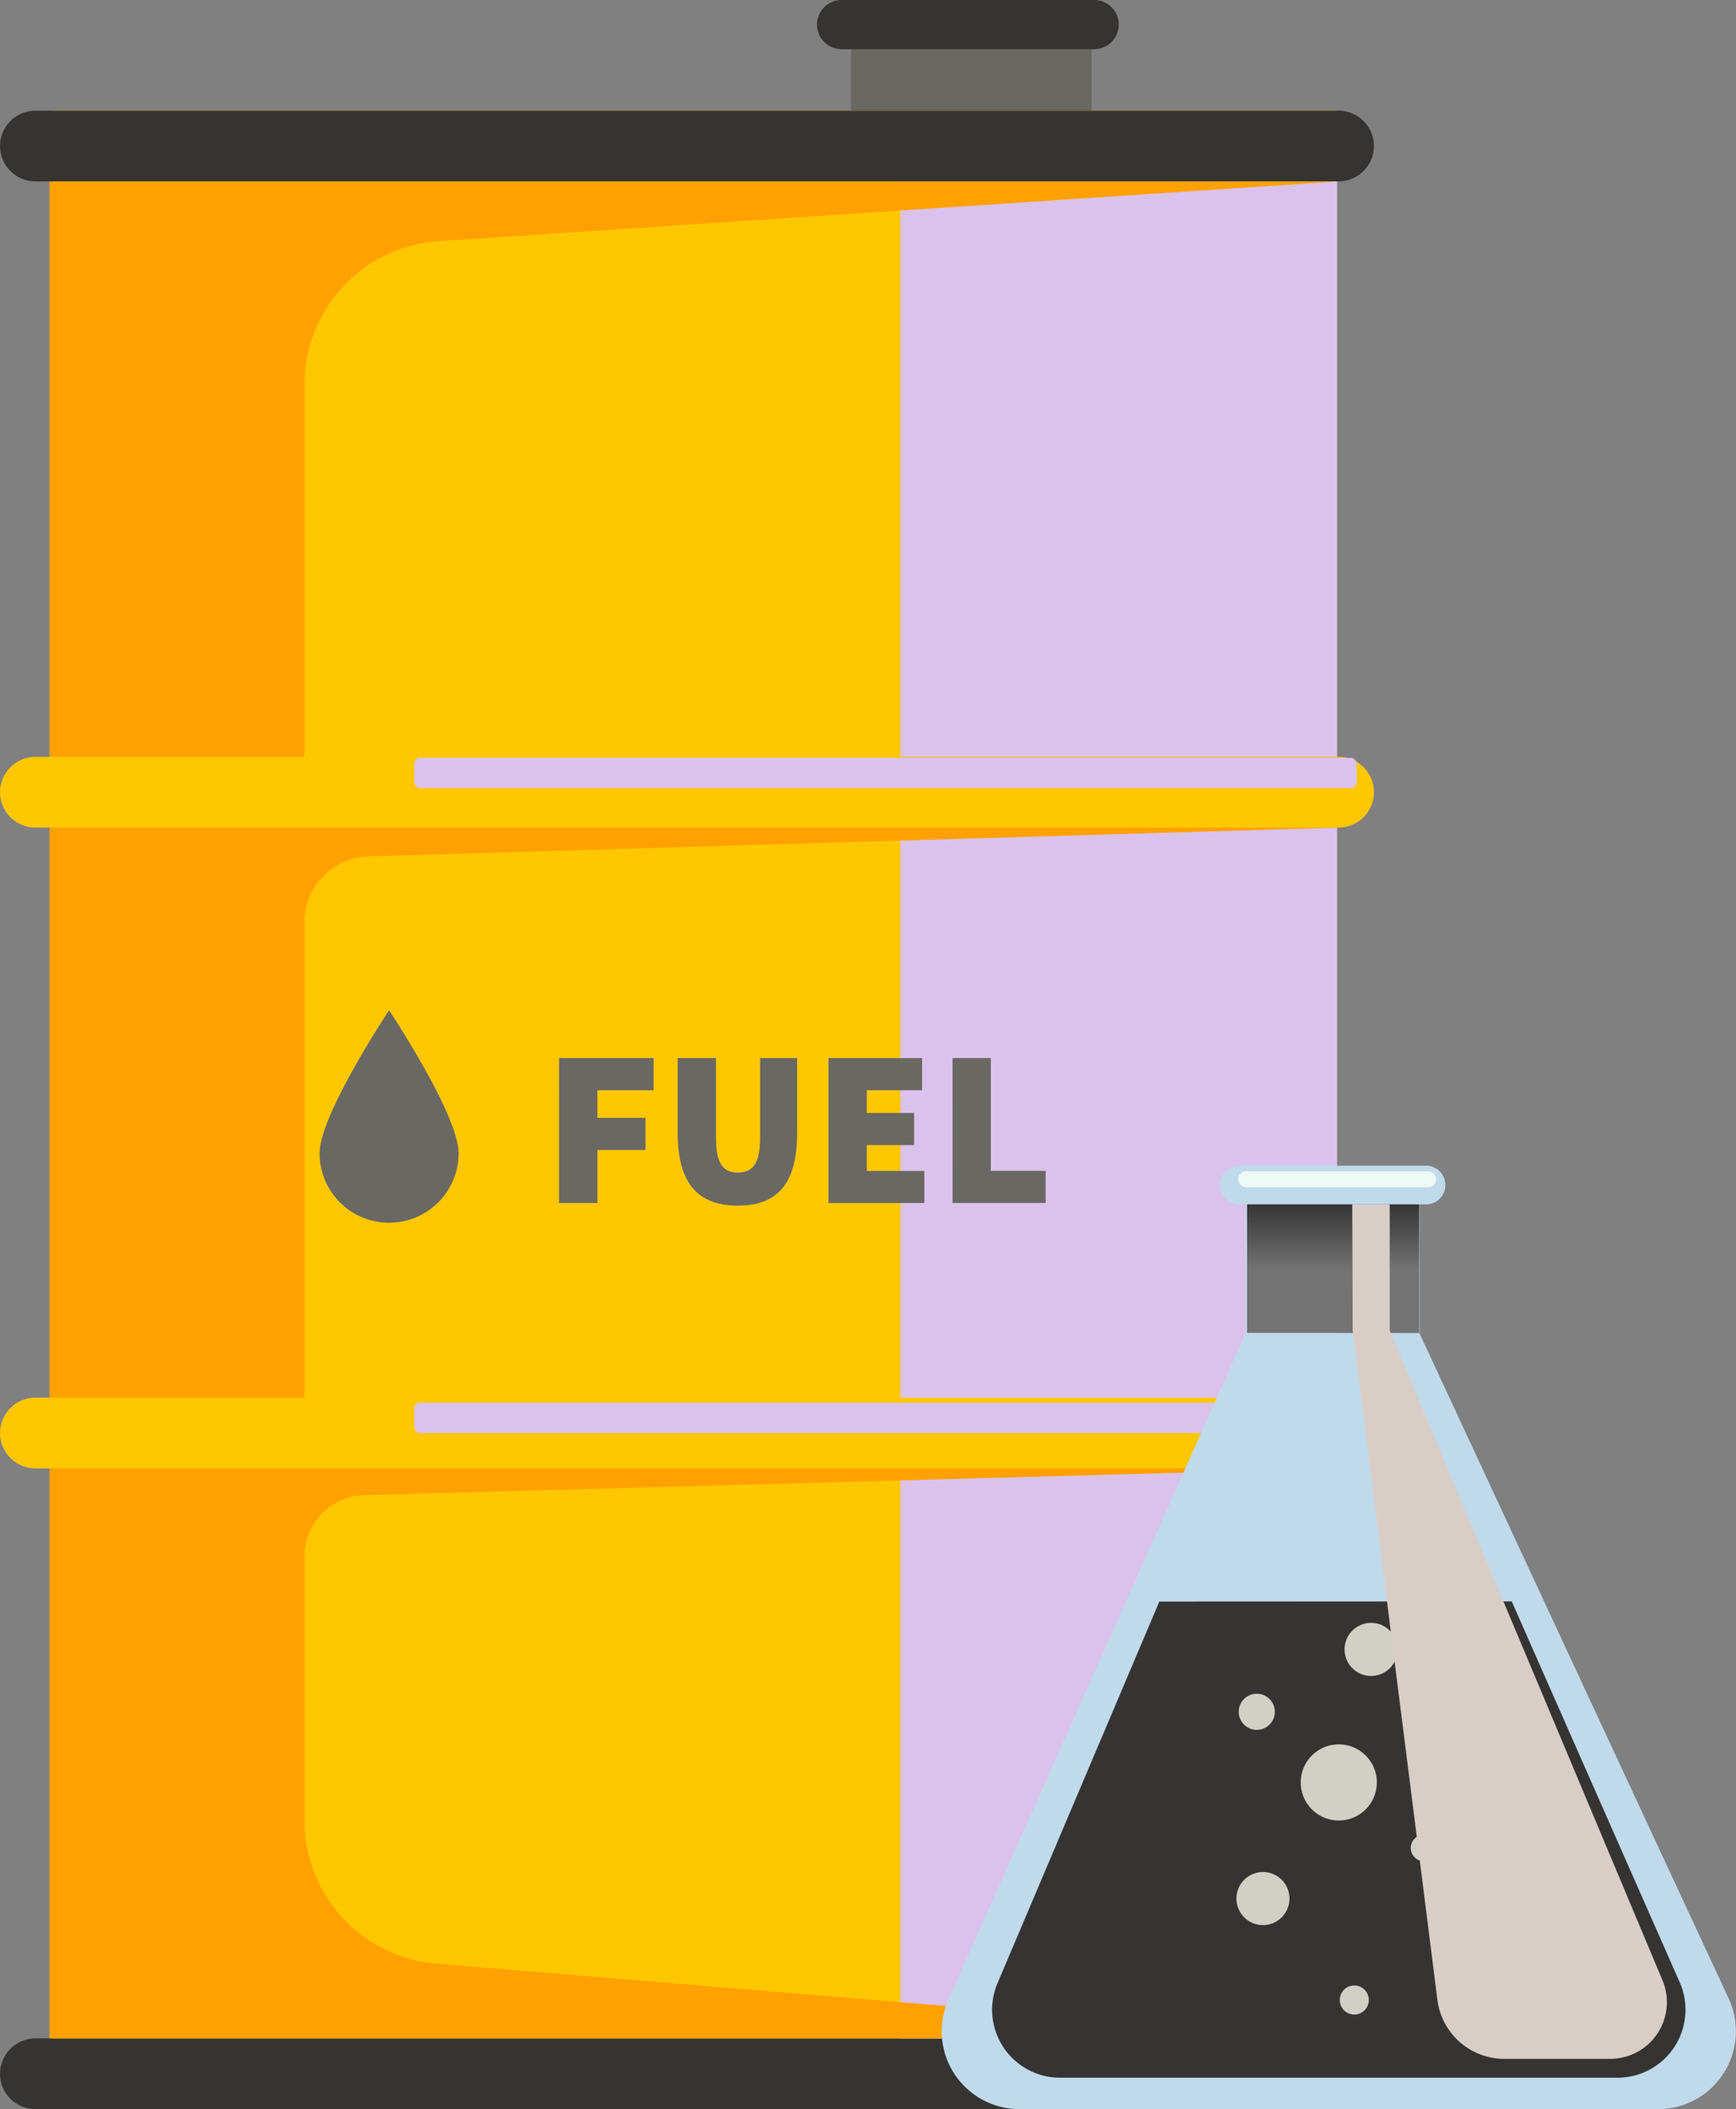 <svg xmlns="http://www.w3.org/2000/svg" xmlns:xlink="http://www.w3.org/1999/xlink" width="98.806" height="120" viewBox="0 0 98.806 120">
  <rect x="0" y="0" width="98.806" height="120" fill="#808080" stroke="none"/>
  <defs>
    <linearGradient id="linear-gradient" x1="0.5" y1="0.5" x2="0.5" y2="-0.426" gradientUnits="objectBoundingBox">
      <stop offset="0" stop-color="#737373"/>
      <stop offset="1"/>
    </linearGradient>
  </defs>
  <g id="그룹_4474" data-name="그룹 4474" transform="translate(-1200 -3350)">
    <g id="그룹_4230" data-name="그룹 4230" transform="translate(1200 3350)">
      <g id="그룹_4228" data-name="그룹 4228" transform="translate(0 0)">
        <g id="그룹_4227" data-name="그룹 4227" transform="translate(46.5)">
          <rect id="사각형_2839" data-name="사각형 2839" width="13.69" height="4.959" transform="translate(1.939 2.262)" fill="#696863"/>
          <path id="패스_36018" data-name="패스 36018" d="M136.269,171.7H121.895a1.4,1.4,0,0,1-1.4-1.4h0a1.4,1.4,0,0,1,1.4-1.4h14.375a1.4,1.4,0,0,1,1.4,1.4h0A1.407,1.407,0,0,1,136.269,171.7Z" transform="translate(-120.495 -168.9)" fill="#353432"/>
        </g>
        <rect id="사각형_2840" data-name="사각형 2840" width="73.011" height="113.703" transform="translate(3.034 6.296)" fill="#ffc700"/>
        <path id="패스_36019" data-name="패스 36019" d="M175.618,175.776H101.443a2.019,2.019,0,0,1-2.013-2.011h0a2.021,2.021,0,0,1,2.013-2.013h74.175a2.019,2.019,0,0,1,2.011,2.013h0A2.017,2.017,0,0,1,175.618,175.776Z" transform="translate(-99.43 -165.456)" fill="#353432"/>
        <path id="패스_36020" data-name="패스 36020" d="M175.618,225.462H101.443a2.019,2.019,0,0,1-2.013-2.011h0a2.019,2.019,0,0,1,2.013-2.013h74.175a2.017,2.017,0,0,1,2.011,2.013h0A2.017,2.017,0,0,1,175.618,225.462Z" transform="translate(-99.43 -105.463)" fill="#353432"/>
        <rect id="사각형_2841" data-name="사각형 2841" width="24.857" height="105.655" transform="translate(51.248 10.321)" fill="#dbc2ec" style="mix-blend-mode: soft-light;isolation: isolate"/>
        <path id="패스_36021" data-name="패스 36021" d="M173.995,279.23h-73.29V173.575h73.373l-51.215,3.4a8.188,8.188,0,0,0-7.647,8.17v23.49l58.862,1.706-55.211,1.636a3.762,3.762,0,0,0-3.651,3.759V244.96l58.862,1.839-55.473,1.519a3.484,3.484,0,0,0-3.388,3.483v15.013a8.187,8.187,0,0,0,7.512,8.161Z" transform="translate(-97.891 -163.255)" fill="#ffa100"/>
        <path id="패스_36022" data-name="패스 36022" d="M175.618,208.947H101.443a2.021,2.021,0,0,1-2.013-2.013h0a2.019,2.019,0,0,1,2.013-2.011h74.175a2.017,2.017,0,0,1,2.011,2.011h0A2.019,2.019,0,0,1,175.618,208.947Z" transform="translate(-99.43 -125.404)" fill="#ffc700"/>
        <path id="패스_36023" data-name="패스 36023" d="M175.618,192.431H101.443a2.019,2.019,0,0,1-2.013-2.011h0a2.019,2.019,0,0,1,2.013-2.013h74.175a2.017,2.017,0,0,1,2.011,2.013h0A2.017,2.017,0,0,1,175.618,192.431Z" transform="translate(-99.43 -145.346)" fill="#ffc700"/>
        <rect id="사각형_2842" data-name="사각형 2842" width="53.644" height="1.725" rx="0.332" transform="translate(23.575 43.115)" fill="#dbc2ec" style="mix-blend-mode: soft-light;isolation: isolate"/>
        <rect id="사각형_2843" data-name="사각형 2843" width="53.644" height="1.725" rx="0.332" transform="translate(23.575 79.806)" fill="#dbc2ec" style="mix-blend-mode: soft-light;isolation: isolate"/>
      </g>
      <g id="그룹_4229" data-name="그룹 4229" transform="translate(31.82 60.199)">
        <path id="패스_36024" data-name="패스 36024" d="M113.845,196.171h5.38V198h-3.2v1.572h2.739V201.4h-2.739v3.018h-2.183Z" transform="translate(-113.845 -196.171)" fill="#696863"/>
        <path id="패스_36025" data-name="패스 36025" d="M116.9,196.171h2.183v4.514c0,1.47.38,2,1.243,2s1.267-.534,1.267-2v-4.514H123.7v4.26c0,2.817-1.064,4.135-3.373,4.135s-3.426-1.318-3.426-4.135Z" transform="translate(-110.151 -196.171)" fill="#696863"/>
        <path id="패스_36026" data-name="패스 36026" d="M120.792,196.171h5.327V198h-3.146v1.294h2.691v1.828h-2.691v1.47h3.274v1.826h-5.455Z" transform="translate(-105.457 -196.171)" fill="#696863"/>
        <path id="패스_36027" data-name="패스 36027" d="M123.989,196.171h2.181v6.417h3.121v1.826h-5.3Z" transform="translate(-101.597 -196.171)" fill="#696863"/>
      </g>
      <path id="패스_36028" data-name="패스 36028" d="M115.584,203.069a3.957,3.957,0,1,1-7.914,0c0-2.185,3.956-8.13,3.956-8.13S115.584,200.884,115.584,203.069Z" transform="translate(-89.481 -137.459)" fill="#696863"/>
    </g>
    <g id="그룹_4215" data-name="그룹 4215" transform="translate(1253.592 3416.327)">
      <g id="그룹_4208" data-name="그룹 4208" transform="translate(0 0)">
        <path id="패스_35983" data-name="패스 35983" d="M380.39,411.658h36.336a4.431,4.431,0,0,0,4.02-6.3l-17.592-37.834-9.892-.029-16.921,37.926A4.431,4.431,0,0,0,380.39,411.658Z" transform="translate(-375.951 -357.987)" fill="#bfdaeb"/>
        <rect id="사각형_2812" data-name="사각형 2812" width="9.891" height="7.627" transform="translate(27.202 9.538) rotate(180)" fill="#bfdaeb"/>
        <path id="패스_35984" data-name="패스 35984" d="M393.712,359.689h10.634a1.1,1.1,0,0,0,1.1-1.1h0a1.1,1.1,0,0,0-1.1-1.1H393.712a1.1,1.1,0,0,0-1.1,1.1h0A1.1,1.1,0,0,0,393.712,359.689Z" transform="translate(-376.773 -357.494)" fill="#bfdaeb"/>
      </g>
      <path id="패스_35985" data-name="패스 35985" d="M382.845,410.663h31.723a3.869,3.869,0,0,0,3.51-5.5l-9.528-21.6-20.058.01-9.182,21.648A3.868,3.868,0,0,0,382.845,410.663Z" transform="translate(-376.1 -358.78)" fill="#353432"/>
      <g id="그룹_4209" data-name="그룹 4209" transform="translate(20.441 32.918)">
        <path id="패스_35986" data-name="패스 35986" d="M398.087,392.753a2.166,2.166,0,1,0,3.063,0A2.165,2.165,0,0,0,398.087,392.753Z" transform="translate(-397.453 -392.119)" fill="#d1d0c6" style="mix-blend-mode: soft-light;isolation: isolate"/>
        <path id="패스_35987" data-name="패스 35987" d="M400.934,393a1.833,1.833,0,0,0-2.959,2.076,1.605,1.605,0,1,1,.353.531A1.843,1.843,0,0,0,400.934,393Z" transform="translate(-397.47 -392.136)" fill="#d1d0c6" style="mix-blend-mode: soft-light;isolation: isolate"/>
      </g>
      <g id="그룹_4210" data-name="그룹 4210" transform="translate(16.781 40.176)">
        <path id="패스_35988" data-name="패스 35988" d="M394.045,400.2a1.51,1.51,0,1,0,2.135,0A1.511,1.511,0,0,0,394.045,400.2Z" transform="translate(-393.603 -399.754)" fill="#d1d0c6" style="mix-blend-mode: soft-light;isolation: isolate"/>
        <path id="패스_35989" data-name="패스 35989" d="M396.031,400.37a1.278,1.278,0,0,0-2.063,1.448,1.119,1.119,0,1,1,.245.369,1.285,1.285,0,1,0,1.818-1.817Z" transform="translate(-393.615 -399.766)" fill="#d1d0c6" style="mix-blend-mode: soft-light;isolation: isolate"/>
      </g>
      <g id="그룹_4211" data-name="그룹 4211" transform="translate(22.936 26.005)">
        <path id="패스_35990" data-name="패스 35990" d="M400.519,385.29a1.51,1.51,0,1,0,2.135,0A1.51,1.51,0,0,0,400.519,385.29Z" transform="translate(-400.077 -384.848)" fill="#d1d0c6" style="mix-blend-mode: soft-light;isolation: isolate"/>
        <path id="패스_35991" data-name="패스 35991" d="M402.5,385.464a1.278,1.278,0,0,0-2.063,1.447,1.117,1.117,0,1,1,.245.371,1.285,1.285,0,0,0,1.818-1.818Z" transform="translate(-400.089 -384.86)" fill="#d1d0c6" style="mix-blend-mode: soft-light;isolation: isolate"/>
      </g>
      <g id="그룹_4212" data-name="그룹 4212" transform="translate(16.912 30.039)">
        <path id="패스_35992" data-name="패스 35992" d="M394.041,389.391a1.027,1.027,0,1,0,1.453,0A1.027,1.027,0,0,0,394.041,389.391Z" transform="translate(-393.741 -389.091)" fill="#d1d0c6" style="mix-blend-mode: soft-light;isolation: isolate"/>
        <path id="패스_35993" data-name="패스 35993" d="M395.392,389.51a.869.869,0,0,0-1.4.985.759.759,0,1,1,.166.252.875.875,0,1,0,1.237-1.237Z" transform="translate(-393.749 -389.099)" fill="#d1d0c6" style="mix-blend-mode: soft-light;isolation: isolate"/>
      </g>
      <g id="그룹_4213" data-name="그룹 4213" transform="translate(26.701 38.061)">
        <path id="패스_35994" data-name="패스 35994" d="M404.257,397.749a.75.75,0,1,0,1.06,0A.749.749,0,0,0,404.257,397.749Z" transform="translate(-404.037 -397.529)" fill="#d1d0c6" style="mix-blend-mode: soft-light;isolation: isolate"/>
        <path id="패스_35995" data-name="패스 35995" d="M405.242,397.834a.634.634,0,0,0-1.024.719.555.555,0,1,1,.122.184.638.638,0,0,0,.9-.9Z" transform="translate(-404.043 -397.535)" fill="#d1d0c6" style="mix-blend-mode: soft-light;isolation: isolate"/>
      </g>
      <g id="그룹_4214" data-name="그룹 4214" transform="translate(22.661 46.634)">
        <path id="패스_35996" data-name="패스 35996" d="M400.031,406.79a.827.827,0,1,0,1.169,0A.826.826,0,0,0,400.031,406.79Z" transform="translate(-399.788 -406.547)" fill="#d1d0c6" style="mix-blend-mode: soft-light;isolation: isolate"/>
        <path id="패스_35997" data-name="패스 35997" d="M401.118,406.884a.7.7,0,0,0-1.13.793.612.612,0,1,1,.134.2.7.7,0,0,0,1-1Z" transform="translate(-399.795 -406.553)" fill="#d1d0c6" style="mix-blend-mode: soft-light;isolation: isolate"/>
      </g>
      <rect id="사각형_2813" data-name="사각형 2813" width="11.261" height="0.913" rx="0.437" transform="translate(16.886 0.312)" fill="#eff9f6" style="mix-blend-mode: soft-light;isolation: isolate"/>
      <rect id="사각형_2814" data-name="사각형 2814" width="9.795" height="7.313" transform="translate(17.386 2.195)" fill="url(#linear-gradient)" style="mix-blend-mode: soft-light;isolation: isolate"/>
      <path id="패스_35998" data-name="패스 35998" d="M402.668,359.8v7.176l15.513,36.942a3.225,3.225,0,0,1-2.911,4.5h-6.11a3.839,3.839,0,0,1-3.781-3.39l-4.817-38.054-.027-7.176Z" transform="translate(-377.164 -357.608)" fill="#d9cec7" style="mix-blend-mode: soft-light;isolation: isolate"/>
    </g>
  </g>
</svg>
